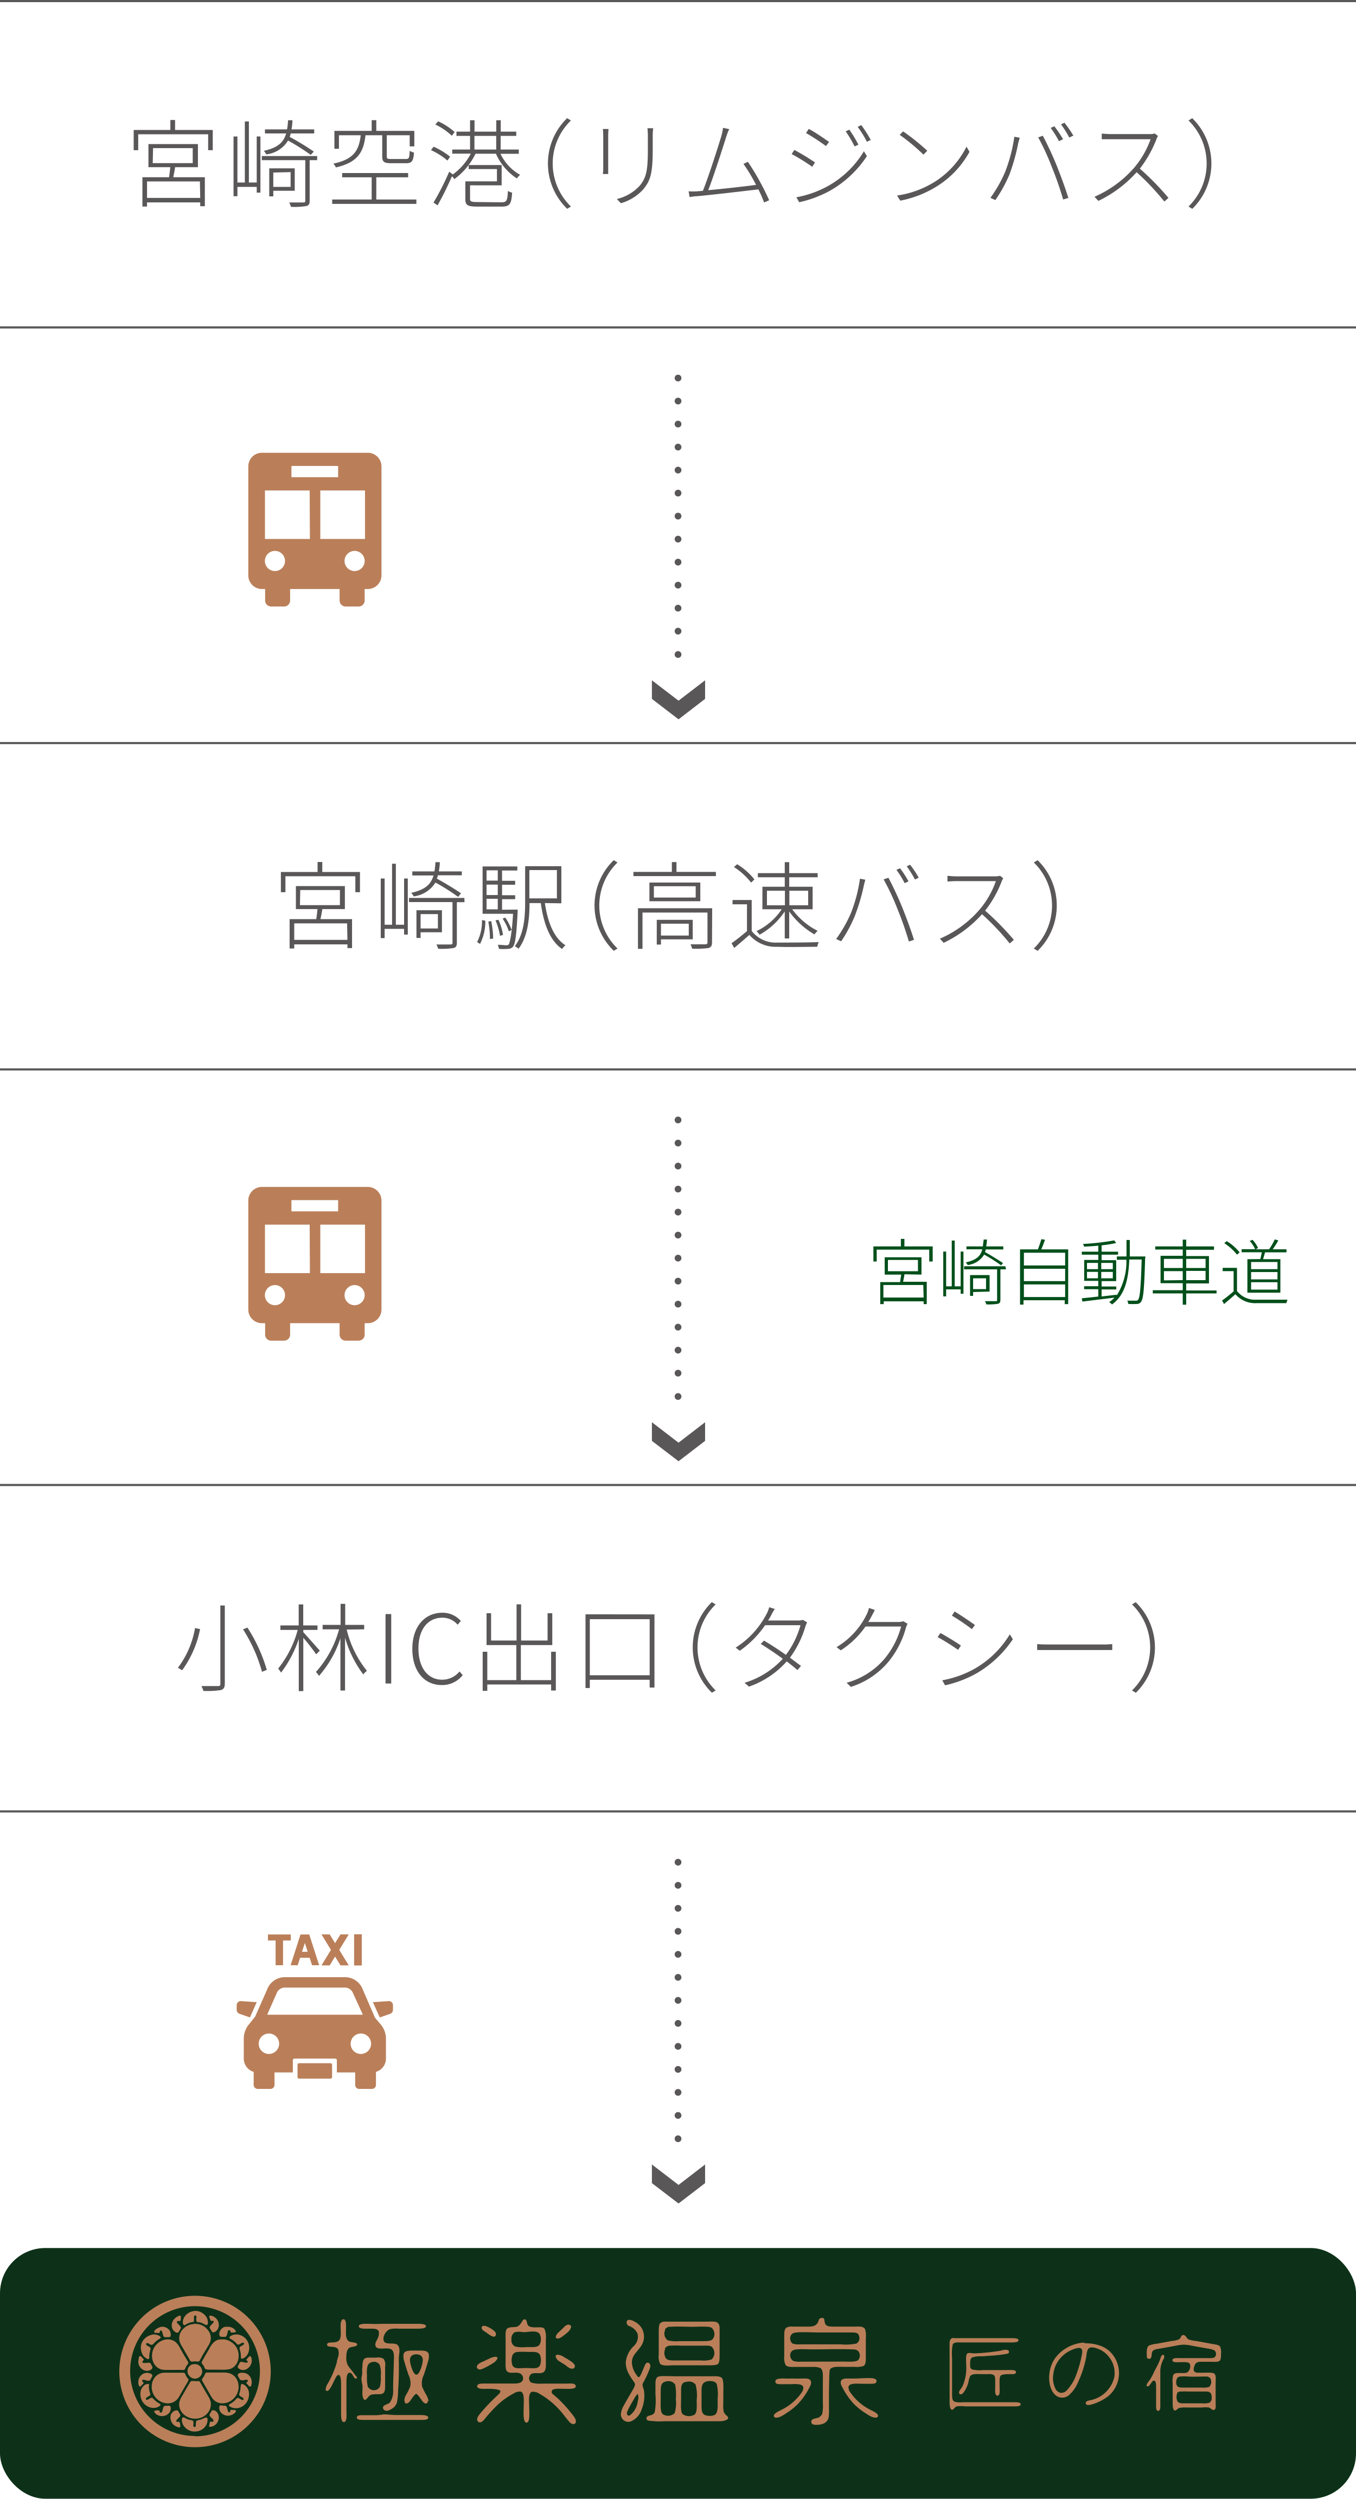 <?xml version="1.0" encoding="UTF-8"?>
<svg xmlns="http://www.w3.org/2000/svg" id="レイヤー_1" data-name="レイヤー 1" viewBox="0 0 164.43 302.99">
  <defs>
    <style>.cls-1,.cls-4,.cls-5{fill:none;stroke:#595757;}.cls-1{stroke-miterlimit:10;stroke-width:0.26px;}.cls-2{fill:#595757;}.cls-3{fill:#004f1a;}.cls-4,.cls-5{stroke-linecap:round;stroke-linejoin:round;stroke-width:0.82px;}.cls-5{stroke-dasharray:0 2.79;}.cls-6,.cls-8{fill:#ba7f59;}.cls-7{fill:#0d3118;}.cls-8{fill-rule:evenodd;}</style>
  </defs>
  <line class="cls-1" y1="0.13" x2="164.43" y2="0.13"></line>
  <line class="cls-1" x1="164.43" y1="39.7" y2="39.7"></line>
  <line class="cls-1" y1="90.1" x2="164.43" y2="90.1"></line>
  <line class="cls-1" x1="164.43" y1="129.67" y2="129.67"></line>
  <line class="cls-1" y1="180.06" x2="164.43" y2="180.06"></line>
  <line class="cls-1" x1="164.43" y1="219.64" y2="219.64"></line>
  <path class="cls-2" d="M25.8,15.63v2.45h-.56V16.15H16.76v1.93h-.55V15.63h4.45V14.42h.57v1.21Zm-4.56,4.51c-.07.41-.15.85-.23,1.22h3.83v3.51h-.56v-.46H17.83v.5h-.56V21.36H20.5c.06-.37.11-.84.15-1.22H18v-2.8H24v2.8Zm3,1.73H17.83v2h6.45Zm-5.72-2.22h4.85V17.83H18.56Z" transform="translate(0 0.13)"></path>
  <path class="cls-2" d="M31.13,16.42h.45v6.81h-.45v-.7H28.79v1.13h-.47V16.42h.47V22h.9v-7.4h.49V22h.95Zm7.33,2.87h-.91V24.2c0,.39-.09.56-.39.65a8.67,8.67,0,0,1-1.88.1,2.77,2.77,0,0,0-.21-.53c.82,0,1.5,0,1.71,0s.24-.07.24-.24V19.29H31.75v-.5h6.71Zm-.78-.64a28.26,28.26,0,0,0-2.75-1.74,3.56,3.56,0,0,1-2.64,1.68,1.76,1.76,0,0,0-.3-.43c1.67-.37,2.39-1,2.71-2.11H32.13v-.49h2.68a8.78,8.78,0,0,0,.12-1.11h.53c0,.4-.06.78-.11,1.11H38.1v.49H35.24c0,.14-.07.28-.11.42a32.21,32.21,0,0,1,2.92,1.78ZM33.14,23v.68h-.49V20.28h3.09V23Zm0-2.21v1.74h2.1V20.74Z" transform="translate(0 0.13)"></path>
  <path class="cls-2" d="M50.49,24.06v.53H40.28v-.53h4.79V21.37H41.49v-.52h8v.52H45.63v2.69Zm-6.17-7.79c-.24,2.13-1,3.3-3.59,3.9a1.69,1.69,0,0,0-.31-.46c2.45-.51,3.11-1.57,3.32-3.44H41.1v1.64h-.55V15.74h4.52v-1.3h.56v1.3h4.61v1.88h-.56V16.27H46.9v2.57c0,.27.08.31.55.31h1.77c.37,0,.43-.11.46-1a1.51,1.51,0,0,0,.52.22c-.07,1-.25,1.29-.92,1.29H47.43c-.85,0-1.08-.16-1.08-.82V16.27Z" transform="translate(0 0.13)"></path>
  <path class="cls-2" d="M54.26,19.34a8.38,8.38,0,0,0-2-1.27l.32-.41a8.81,8.81,0,0,1,2,1.21Zm6.43-.82a5.73,5.73,0,0,0,2.38,2.55,1.81,1.81,0,0,0-.39.44,6.89,6.89,0,0,1-2.54-3H57.66a8.19,8.19,0,0,1-2.57,3.08,1.42,1.42,0,0,0-.29-.34,38.5,38.5,0,0,1-1.74,3.52l-.49-.34a32.28,32.28,0,0,0,1.9-3.74l.44.33h0a7.18,7.18,0,0,0,2.18-2.52H54.84V18H57V16.35H55.35v-.52H57V14.45h.54v1.38h2.64V14.45h.54v1.38H62.6v.52H60.71V18h2.2v.52Zm-5.9-2.19a7.66,7.66,0,0,0-2-1.36l.34-.39a7.85,7.85,0,0,1,2,1.3Zm6,8.07c.64,0,.74-.16.8-1.38a1.72,1.72,0,0,0,.51.21c-.09,1.38-.28,1.69-1.28,1.69H57.89c-1.15,0-1.46-.15-1.46-.89V21.86h3.83V20.37H56.83v-.49h4v2.46H57V24c0,.3.14.37.92.37ZM57.53,18h2.64V16.35H57.53Z" transform="translate(0 0.13)"></path>
  <path class="cls-2" d="M68.78,14.2l.45.28a7.26,7.26,0,0,0,0,10.43l-.45.28a7.64,7.64,0,0,1,0-11Z" transform="translate(0 0.13)"></path>
  <path class="cls-2" d="M73.75,16.31v3.85c0,.29,0,.64,0,.81H73.1a5.36,5.36,0,0,0,.05-.82V16.31a7,7,0,0,0-.05-.8h.69C73.77,15.7,73.75,16.09,73.75,16.31Zm5.4,0V18c0,3-.31,3.78-1.13,4.81a5.8,5.8,0,0,1-2.73,1.7L74.8,24a5.4,5.4,0,0,0,2.76-1.6c.85-1,1-2,1-4.41V16.33a8,8,0,0,0-.05-.91h.7C79.17,15.68,79.15,16,79.15,16.33Z" transform="translate(0 0.13)"></path>
  <path class="cls-2" d="M88.06,16.46c-.32,1.05-1.61,5.05-2.18,6.47,1.89-.17,4.52-.47,5.8-.64a19.87,19.87,0,0,0-1.53-2.55l.54-.25a31.42,31.42,0,0,1,2.58,4.66l-.61.27c-.16-.41-.4-1-.7-1.59-1.73.21-5.84.69-7.44.83-.3,0-.57.06-.9.1l-.12-.69a8,8,0,0,0,1,0l.73-.06c.61-1.46,1.92-5.55,2.24-6.64a5.61,5.61,0,0,0,.2-1l.76.16C88.31,15.76,88.21,16,88.06,16.46Z" transform="translate(0 0.13)"></path>
  <path class="cls-2" d="M98.83,19.57l-.34.52A24.25,24.25,0,0,0,96,18.55l.32-.5A27.19,27.19,0,0,1,98.83,19.57Zm1.6,2.84a11.74,11.74,0,0,0,4.33-4.2l.36.59a13.05,13.05,0,0,1-4.38,4.14,13.92,13.92,0,0,1-3.83,1.45l-.34-.6A12.48,12.48,0,0,0,100.43,22.41Zm.1-5.33-.37.5A26.83,26.83,0,0,0,97.74,16l.33-.5C98.71,15.82,100.08,16.75,100.53,17.08Zm3.56.33-.46.22a13.76,13.76,0,0,0-1.08-1.83l.44-.21A15.31,15.31,0,0,1,104.09,17.41Zm1.5-.57-.47.22A12,12,0,0,0,104,15.25l.44-.21A14.86,14.86,0,0,1,105.59,16.84Z" transform="translate(0 0.13)"></path>
  <path class="cls-2" d="M113.54,21.79a10.69,10.69,0,0,0,3.66-4.14l.36.63a11.3,11.3,0,0,1-3.67,4,13,13,0,0,1-4.72,1.92l-.39-.62A11.76,11.76,0,0,0,113.54,21.79Zm-1.1-3.64-.46.47a24.22,24.22,0,0,0-2.88-2.4l.41-.42A26.41,26.41,0,0,1,112.44,18.15Z" transform="translate(0 0.13)"></path>
  <path class="cls-2" d="M123,16.45l.65.12c-.06.22-.12.43-.18.66A24.48,24.48,0,0,1,122.42,21a17.25,17.25,0,0,1-1.72,3.13l-.6-.27a16.31,16.31,0,0,0,1.77-3.11A19.15,19.15,0,0,0,123,16.45Zm2.86.09.59-.21c.44.81,1.16,2.31,1.68,3.6s1.11,2.94,1.42,3.94l-.63.19a40.52,40.52,0,0,0-1.37-3.93A28.94,28.94,0,0,0,125.9,16.54Zm3,.23-.45.22a12.57,12.57,0,0,0-1-1.61l.44-.2A14.57,14.57,0,0,1,128.92,16.77Zm1.25-.44-.45.22a12.59,12.59,0,0,0-1-1.6l.42-.2A16,16,0,0,1,130.17,16.33Z" transform="translate(0 0.13)"></path>
  <path class="cls-2" d="M140.22,16.78a14.32,14.32,0,0,1-2,3.54,32.52,32.52,0,0,1,3.47,3.55l-.5.44a30.15,30.15,0,0,0-3.36-3.56,14.9,14.9,0,0,1-4.64,3.48l-.47-.5a13.61,13.61,0,0,0,4.8-3.51,11.06,11.06,0,0,0,2-3.47h-4.86c-.38,0-1,0-1.06,0v-.68c.07,0,.7.06,1.06.06h4.7a2.67,2.67,0,0,0,.67-.07l.39.3A1.76,1.76,0,0,0,140.22,16.78Z" transform="translate(0 0.13)"></path>
  <path class="cls-2" d="M144.57,25.19l-.45-.28a7.28,7.28,0,0,0,0-10.43l.45-.28a7.67,7.67,0,0,1,0,11Z" transform="translate(0 0.13)"></path>
  <path class="cls-2" d="M43.65,105.6v2.45h-.56v-1.93H34.61v1.93h-.55V105.6h4.45v-1.21h.57v1.21Zm-4.56,4.5c-.07.41-.15.85-.23,1.22h3.83v3.51h-.56v-.45H35.68v.5h-.56v-3.56h3.23c.06-.37.11-.83.15-1.22H35.88v-2.79h5.94v2.79Zm3,1.73H35.68v2h6.45Zm-5.72-2.21h4.85v-1.83H36.41Z" transform="translate(0 0.13)"></path>
  <path class="cls-2" d="M49,106.39h.45v6.8H49v-.69H46.64v1.12h-.47v-7.23h.47V112h.9v-7.4H48V112H49Zm7.33,2.87H55.4v4.91c0,.38-.09.56-.39.65a9.7,9.7,0,0,1-1.88.09,2.46,2.46,0,0,0-.21-.52c.82,0,1.5,0,1.71,0s.24-.07.24-.23v-4.91H49.6v-.5h6.71Zm-.78-.64a24.89,24.89,0,0,0-2.75-1.74,3.61,3.61,0,0,1-2.64,1.68,1.45,1.45,0,0,0-.3-.43c1.67-.37,2.39-1,2.71-2.11H50v-.49h2.68a9,9,0,0,0,.12-1.12h.53c0,.41-.06.78-.11,1.12H56V106H53.09c0,.14-.07.28-.11.41,1,.55,2.25,1.3,2.92,1.78ZM51,112.91v.69H50.5v-3.36h3.09v2.67Zm0-2.2v1.74h2.1v-1.74Z" transform="translate(0 0.13)"></path>
  <path class="cls-2" d="M57.85,114.1a5.44,5.44,0,0,0,.59-2.67l.41.08a5.92,5.92,0,0,1-.64,2.81Zm4.92-3.94s0,.19,0,.28c-.15,2.9-.29,3.89-.58,4.24a.78.78,0,0,1-.6.24,5.87,5.87,0,0,1-1.09,0,1.58,1.58,0,0,0-.14-.49c.46,0,.89.06,1,.06s.27,0,.35-.13.37-1.16.5-3.69H58.52v-5.74h4.21v.49H60.88v1.25h1.59v.48H60.88v1.27h1.59v.48H60.88v1.28ZM59,105.4v1.25h1.36V105.4Zm1.36,1.73H59v1.27h1.36Zm-1.36,3h1.36v-1.28H59Zm.57,1.43a11.8,11.8,0,0,1,.23,2.11l-.39.06a10.81,10.81,0,0,0-.2-2.12Zm.87-.17a7.35,7.35,0,0,1,.56,1.84l-.37.11a8,8,0,0,0-.54-1.87Zm1.26,1.4a6.34,6.34,0,0,0-.75-1.53l.32-.13a6.3,6.3,0,0,1,.77,1.5Zm4.37-3.42c.35,2.32,1.08,4.22,2.5,5.12a2,2,0,0,0-.41.45c-1.46-1-2.23-3-2.58-5.57H64.21c0,1.74-.17,4-1.33,5.54a2.26,2.26,0,0,0-.45-.31c1.15-1.51,1.25-3.68,1.25-5.36V104.9h4.39v4.5Zm-1.88-4v3.43h3.34v-3.43Z" transform="translate(0 0.13)"></path>
  <path class="cls-2" d="M74.43,104.17l.45.28a7.26,7.26,0,0,0,0,10.43l-.45.28a7.64,7.64,0,0,1,0-11Z" transform="translate(0 0.13)"></path>
  <path class="cls-2" d="M86.81,105.59v.51h-10v-.51h4.66V104.4h.56v1.19Zm-.47,8.56c0,.37-.1.55-.41.67a11.83,11.83,0,0,1-2,.08,2.29,2.29,0,0,0-.2-.53c.9,0,1.6,0,1.79,0s.27-.07.27-.24v-3.61H77.91v4.4h-.55V110h9Zm-1.42-7.27v2.27H78.75v-2.27Zm-.56.45H79.29v1.37h5.07Zm-4.21,6.44v.63h-.51v-3H84v2.37Zm0-1.9v1.44h3.37v-1.44Z" transform="translate(0 0.13)"></path>
  <path class="cls-2" d="M91.15,112.75a3.69,3.69,0,0,0,3.14,1.41c1.19,0,3.77,0,5-.06a1.82,1.82,0,0,0-.19.57c-1.2,0-3.62.06-4.83,0a4.21,4.21,0,0,1-3.4-1.44c-.59.52-1.21,1.06-1.84,1.58l-.32-.57c.55-.38,1.25-.94,1.87-1.47v-3.25H88.83V109h2.32Zm-.07-5.86A8.35,8.35,0,0,0,89,105l.39-.34a8.16,8.16,0,0,1,2.09,1.84Zm4.08,3.49a8.76,8.76,0,0,1-3.06,2.83,2.4,2.4,0,0,0-.36-.44,7.52,7.52,0,0,0,3.05-2.65H92.45v-2.73h2.71v-1.15H91.9v-.5h3.26v-1.33h.54v1.33h3.45v.5H95.7v1.15h2.84v2.73H96.06a8.69,8.69,0,0,0,3.09,2.62,2.66,2.66,0,0,0-.39.43,9.89,9.89,0,0,1-3.06-2.78v3.27h-.54ZM93,109.64h2.18v-1.77H93Zm2.72-1.77v1.77H98v-1.77Z" transform="translate(0 0.13)"></path>
  <path class="cls-2" d="M104.28,106.41l.65.13c-.06.22-.12.43-.17.66a24.21,24.21,0,0,1-1.1,3.72A16.78,16.78,0,0,1,102,114l-.61-.27a16.62,16.62,0,0,0,1.78-3.11A18.32,18.32,0,0,0,104.28,106.41Zm2.87.09.58-.2c.44.81,1.16,2.31,1.68,3.6s1.12,2.93,1.42,3.93l-.62.2a40,40,0,0,0-1.38-3.94A29.69,29.69,0,0,0,107.15,106.5Zm3,.24-.45.22a11.13,11.13,0,0,0-1-1.62l.44-.19A12.46,12.46,0,0,1,110.17,106.74Zm1.24-.44-.44.22a13.2,13.2,0,0,0-1-1.61l.41-.19A12.26,12.26,0,0,1,111.41,106.3Z" transform="translate(0 0.13)"></path>
  <path class="cls-2" d="M121.46,106.75a13.72,13.72,0,0,1-2,3.54,33.59,33.59,0,0,1,3.48,3.54l-.5.44a30.11,30.11,0,0,0-3.36-3.55,14.76,14.76,0,0,1-4.65,3.47l-.46-.5a13.34,13.34,0,0,0,4.79-3.5,10.85,10.85,0,0,0,2-3.48h-4.87c-.37,0-1,.05-1,.05v-.69c.07,0,.69.06,1,.06h4.71a2.27,2.27,0,0,0,.67-.07l.38.3A3.58,3.58,0,0,0,121.46,106.75Z" transform="translate(0 0.13)"></path>
  <path class="cls-2" d="M125.82,115.16l-.46-.28a7.26,7.26,0,0,0,0-10.43l.46-.28a7.67,7.67,0,0,1,0,11Z" transform="translate(0 0.13)"></path>
  <path class="cls-2" d="M24.26,197.4a12.43,12.43,0,0,1-2.18,5,3.11,3.11,0,0,0-.51-.3,11.12,11.12,0,0,0,2.08-4.82Zm3-2.86V204c0,.51-.15.7-.5.8a11.06,11.06,0,0,1-2.09.1,3.25,3.25,0,0,0-.25-.59c.91,0,1.71,0,2,0s.3-.08.3-.3v-9.47ZM30,197.22a19.12,19.12,0,0,1,2.35,5.13l-.58.23a18.72,18.72,0,0,0-2.3-5.15Z" transform="translate(0 0.13)"></path>
  <path class="cls-2" d="M38.34,200.46a24,24,0,0,0-1.56-2v6.46h-.55v-6.33a13.82,13.82,0,0,1-2.15,4.09,3.36,3.36,0,0,0-.35-.49,12.75,12.75,0,0,0,2.37-4.69H34v-.54h2.22v-2.55h.55v2.55h1.73v.54H36.78v.28c.36.38,1.67,1.87,2,2.24Zm3.7-3a12.64,12.64,0,0,0,2.45,5,3,3,0,0,0-.44.44,13.78,13.78,0,0,1-2.21-4.45v6.4h-.56v-6.34a13,13,0,0,1-2.6,4.57,2.55,2.55,0,0,0-.37-.48,12.71,12.71,0,0,0,2.81-5.17h-2v-.54h2.18v-2.55h.56v2.55h2.3v.54Z" transform="translate(0 0.13)"></path>
  <path class="cls-2" d="M46.75,195.58h.69V204h-.69Z" transform="translate(0 0.13)"></path>
  <path class="cls-2" d="M50,199.8c0-2.7,1.5-4.38,3.65-4.38a2.91,2.91,0,0,1,2.23,1l-.39.45a2.4,2.4,0,0,0-1.84-.85c-1.79,0-2.91,1.44-2.91,3.73s1.1,3.79,2.88,3.79a2.69,2.69,0,0,0,2.1-1l.39.44a3.16,3.16,0,0,1-2.53,1.21C51.44,204.19,50,202.51,50,199.8Z" transform="translate(0 0.13)"></path>
  <path class="cls-2" d="M67.4,200.15v4.7h-.57v-.73H59.09v.77h-.56v-4.74h.56v3.44h3.52v-4.25H59v-3.86h.55v3.31h3.09V194.4h.55v4.39h3.21v-3.31h.57v3.86H63.16v4.25h3.67v-3.44Z" transform="translate(0 0.13)"></path>
  <path class="cls-2" d="M79.36,195.62v8.87h-.58v-.94H71.52v1H71v-8.94ZM78.78,203v-6.8H71.52V203Z" transform="translate(0 0.13)"></path>
  <path class="cls-2" d="M86.33,194.14l.45.27a7.28,7.28,0,0,0,0,10.43l-.45.28a7.66,7.66,0,0,1,0-11Z" transform="translate(0 0.13)"></path>
  <path class="cls-2" d="M93.51,195.73c-.1.19-.23.41-.37.63h3.59a1.62,1.62,0,0,0,.62-.08l.52.31a3.78,3.78,0,0,0-.2.48,12.21,12.21,0,0,1-1.88,3.8c.49.36.94.71,1.34,1l-.43.5c-.36-.32-.82-.68-1.3-1.05a10.91,10.91,0,0,1-4.58,3.06l-.53-.47A10.19,10.19,0,0,0,94.92,201c-.87-.64-1.83-1.28-2.67-1.8l.39-.4c.86.5,1.8,1.12,2.66,1.73a10.73,10.73,0,0,0,1.77-3.6H92.78a12.28,12.28,0,0,1-3.07,3.1l-.5-.38A10.65,10.65,0,0,0,93,195.48a3.27,3.27,0,0,0,.27-.73l.69.22C93.77,195.21,93.61,195.53,93.51,195.73Z" transform="translate(0 0.13)"></path>
  <path class="cls-2" d="M105.71,195.8c-.12.23-.26.48-.42.74h3.63a1.78,1.78,0,0,0,.61-.09l.52.3a4,4,0,0,0-.2.5,11.1,11.1,0,0,1-2.08,4.07,9.8,9.8,0,0,1-4.59,3.09l-.52-.5a9.24,9.24,0,0,0,4.61-2.92,10.23,10.23,0,0,0,2-3.9h-4.32a10.7,10.7,0,0,1-3,2.89l-.51-.39a9.43,9.43,0,0,0,3.67-4,3.28,3.28,0,0,0,.26-.75l.7.24C106,195.28,105.81,195.6,105.71,195.8Z" transform="translate(0 0.13)"></path>
  <path class="cls-2" d="M116.52,199.4l-.34.52a27.73,27.73,0,0,0-2.48-1.55l.34-.49C114.66,198.21,116.07,199.07,116.52,199.4Zm1.61,2.84a11.87,11.87,0,0,0,4.32-4.2l.37.59a13.46,13.46,0,0,1-4.39,4.13,14,14,0,0,1-3.83,1.46l-.34-.61A12.51,12.51,0,0,0,118.13,202.24Zm.09-5.33-.37.5a24.93,24.93,0,0,0-2.42-1.64l.33-.5C116.4,195.65,117.77,196.57,118.22,196.91Z" transform="translate(0 0.13)"></path>
  <path class="cls-2" d="M127.25,199.27h6.43a9.84,9.84,0,0,0,1.19-.05v.72c-.21,0-.64,0-1.18,0h-6.44c-.64,0-1.16,0-1.48,0v-.72C126.08,199.25,126.56,199.27,127.25,199.27Z" transform="translate(0 0.13)"></path>
  <path class="cls-2" d="M137.72,205.12l-.45-.28a7.28,7.28,0,0,0,0-10.43l.45-.27a7.66,7.66,0,0,1,0,11Z" transform="translate(0 0.13)"></path>
  <path class="cls-3" d="M113.1,151v1.83h-.42v-1.44h-6.37v1.44h-.4V151h3.33v-.91h.43V151Zm-3.42,3.38c-.05.3-.11.63-.17.91h2.87V158H112v-.34h-4.84V158h-.42v-2.67h2.42c0-.28.09-.62.12-.91h-2v-2.1h4.46v2.1Zm2.28,1.3h-4.84v1.52H112Zm-4.29-1.67h3.64v-1.37h-3.64Z" transform="translate(0 0.13)"></path>
  <path class="cls-3" d="M116.49,151.63h.34v5.11h-.34v-.53h-1.76v.85h-.35v-5.43h.35v4.21h.68v-5.55h.36v5.55h.72Zm5.5,2.15h-.68v3.69c0,.29-.07.42-.3.49a7.19,7.19,0,0,1-1.41.07,1.61,1.61,0,0,0-.16-.39c.62,0,1.13,0,1.28,0s.19,0,.19-.17v-3.69h-4v-.37h5Zm-.59-.48a20.44,20.44,0,0,0-2.06-1.31,2.7,2.7,0,0,1-2,1.27,1.24,1.24,0,0,0-.23-.32c1.26-.28,1.8-.75,2-1.59h-1.92V151h2c0-.25.07-.53.09-.83h.4a6.59,6.59,0,0,1-.09.83h2.07v.37h-2.15c0,.1,0,.21-.08.31.74.41,1.69,1,2.19,1.34Zm-3.4,3.23V157h-.37v-2.52H120v2Zm0-1.66v1.31h1.57v-1.31Z" transform="translate(0 0.13)"></path>
  <path class="cls-3" d="M129.53,151.36V158h-.42v-.47h-5v.53h-.42v-6.7h2.17c.15-.39.32-.89.42-1.24l.44.08c-.14.38-.3.82-.45,1.16Zm-5.37.41v1.54h5v-1.54Zm0,1.94v1.5h5v-1.5Zm5,3.43v-1.53h-5v1.53Z" transform="translate(0 0.13)"></path>
  <path class="cls-3" d="M138.86,152.46c-.11,3.72-.21,4.9-.5,5.26a.59.59,0,0,1-.54.26,9.27,9.27,0,0,1-1,0,1,1,0,0,0-.13-.4c.46,0,.88,0,1,0a.36.36,0,0,0,.32-.11c.22-.28.33-1.49.43-4.88h-1.5c-.1,2.31-.49,4.3-2.1,5.45a1.19,1.19,0,0,0-.34-.28,3.78,3.78,0,0,0,.64-.55l-3.89.48-.07-.4c.53-.05,1.22-.12,2-.21v-.89h-1.72v-.36h1.72v-.65h-1.71v-2.54h1.71V152h-2v-.36h2v-.73c-.58.06-1.19.09-1.73.12a1.18,1.18,0,0,0-.12-.33,28.79,28.79,0,0,0,3.78-.43l.24.32a15,15,0,0,1-1.77.28v.77h2V152h-2v.67h1.77v2.54h-1.77v.65h1.78v.36h-1.78v.85l1.83-.21v.1a7.76,7.76,0,0,0,1.18-4.34h-1.16v-.4h1.17c0-.64,0-1.3,0-2H137q0,1,0,2h1.9Zm-7.05,1.3h1.33V153h-1.33Zm1.33,1.11v-.78h-1.33v.78Zm.4-1.87v.76h1.4V153Zm1.4,1.09h-1.4v.78h1.4Z" transform="translate(0 0.13)"></path>
  <path class="cls-3" d="M147.52,156.7h-3.68v1.37h-.42V156.7h-3.63v-.39h3.63v-.85h-2.69v-3.32h2.69v-.76h-3.33V151h3.33v-.82h.42V151h3.37v.41h-3.37v.76h2.76v3.32h-2.76v.85h3.68Zm-6.38-3.08h2.28v-1.11h-2.28Zm2.28,1.47V154h-2.28v1.12Zm.42-2.58v1.11h2.35v-1.11Zm2.35,1.46h-2.35v1.12h2.35Z" transform="translate(0 0.13)"></path>
  <path class="cls-3" d="M150,156.41a2.76,2.76,0,0,0,2.35,1.05c.9,0,2.84,0,3.78,0a1.59,1.59,0,0,0-.14.42c-.9,0-2.72,0-3.63,0a3.15,3.15,0,0,1-2.55-1.08c-.44.39-.91.79-1.38,1.19l-.24-.43a17.33,17.33,0,0,0,1.4-1.11V154h-1.33v-.4H150ZM150,152a6.42,6.42,0,0,0-1.54-1.39l.29-.25a6,6,0,0,1,1.57,1.37Zm2.83.54c.06-.25.13-.57.18-.83h-2.45v-.37h1.64a4,4,0,0,0-.65-1l.33-.14a3.53,3.53,0,0,1,.67,1l-.29.15h1.63a7.27,7.27,0,0,0,.69-1.2l.43.12a10,10,0,0,1-.68,1.08H156v.37h-2.6c-.07.28-.16.57-.24.83h2.1v4.06h-4v-4.06Zm2.08.35h-3.2v.87h3.2Zm0,1.22h-3.2V155h3.2Zm0,1.23h-3.2v.9h3.2Z" transform="translate(0 0.13)"></path>
  <line class="cls-4" x1="82.22" y1="45.84" x2="82.22" y2="45.84"></line>
  <line class="cls-5" x1="82.22" y1="48.63" x2="82.22" y2="77.97"></line>
  <line class="cls-4" x1="82.22" y1="79.36" x2="82.22" y2="79.36"></line>
  <polygon class="cls-2" points="85.5 84.74 82.28 87.22 79.05 84.74 79.05 82.49 82.28 84.96 85.5 82.49 85.5 84.74"></polygon>
  <line class="cls-4" x1="82.22" y1="135.8" x2="82.22" y2="135.8"></line>
  <line class="cls-5" x1="82.22" y1="138.6" x2="82.22" y2="167.93"></line>
  <line class="cls-4" x1="82.22" y1="169.33" x2="82.22" y2="169.33"></line>
  <polygon class="cls-2" points="85.5 174.71 82.28 177.18 79.05 174.71 79.05 172.45 82.28 174.93 85.5 172.45 85.5 174.71"></polygon>
  <line class="cls-4" x1="82.22" y1="225.8" x2="82.22" y2="225.8"></line>
  <line class="cls-5" x1="82.22" y1="228.6" x2="82.22" y2="257.93"></line>
  <line class="cls-4" x1="82.22" y1="259.33" x2="82.22" y2="259.33"></line>
  <polygon class="cls-2" points="85.5 264.71 82.28 267.18 79.05 264.71 79.05 262.45 82.28 264.93 85.5 262.45 85.5 264.71"></polygon>
  <path class="cls-6" d="M44.59,54.77H31.76a1.65,1.65,0,0,0-1.65,1.65V69.64a1.65,1.65,0,0,0,1.65,1.65h.39v1.39a.73.73,0,0,0,.72.73h1.58a.73.73,0,0,0,.73-.73V71.29h6v1.39a.73.73,0,0,0,.73.73h1.58a.73.73,0,0,0,.73-.73V71.29h.38a1.66,1.66,0,0,0,1.66-1.65V56.42A1.66,1.66,0,0,0,44.59,54.77Zm-9.25,1.6H41v1.36H35.34Zm-2,12.74a1.22,1.22,0,1,1,1.22-1.22A1.22,1.22,0,0,1,33.31,69.11Zm4.24-3.89H32.13V59.34h5.42Zm1.26,0V59.34h5.42v5.88ZM43,69.11a1.22,1.22,0,1,1,1.22-1.22A1.22,1.22,0,0,1,43,69.11Z" transform="translate(0 0.13)"></path>
  <path class="cls-6" d="M44.59,143.79H31.76a1.65,1.65,0,0,0-1.65,1.65v13.22a1.65,1.65,0,0,0,1.65,1.65h.39v1.39a.73.73,0,0,0,.72.73h1.58a.73.73,0,0,0,.73-.73v-1.39h6v1.39a.73.73,0,0,0,.73.73h1.58a.73.73,0,0,0,.73-.73v-1.39h.38a1.66,1.66,0,0,0,1.66-1.65V145.44A1.66,1.66,0,0,0,44.59,143.79Zm-9.25,1.6H41v1.36H35.34Zm-2,12.74a1.22,1.22,0,1,1,1.22-1.22A1.22,1.22,0,0,1,33.31,158.13Zm4.24-3.89H32.13v-5.88h5.42Zm1.26,0v-5.88h5.42v5.88ZM43,158.13a1.22,1.22,0,1,1,1.22-1.22A1.22,1.22,0,0,1,43,158.13Z" transform="translate(0 0.13)"></path>
  <path class="cls-6" d="M31.13,242.64l-1.89-.13a.5.5,0,0,0-.54.5v.56a.52.52,0,0,0,.34.48l1.27.44Z" transform="translate(0 0.13)"></path>
  <path class="cls-6" d="M47.12,242.51l-1.9.13.83,1.85,1.27-.44a.51.51,0,0,0,.33-.48V243A.5.5,0,0,0,47.12,242.51Z" transform="translate(0 0.13)"></path>
  <path class="cls-6" d="M46.18,245.36l-.71-.84L44,241.13a2.29,2.29,0,0,0-2.15-1.52H34.54a2.3,2.3,0,0,0-2.16,1.52l-1.44,3.26-.8,1a2.7,2.7,0,0,0-.58,1.66v2.43a1.68,1.68,0,0,0,1.2,1.61v1.57a.5.5,0,0,0,.5.5h1.53a.5.5,0,0,0,.5-.5v-1.5h2.22v-1.47a.21.21,0,0,1,.22-.21h4.9a.21.21,0,0,1,.22.21v1.47h2.22v1.5a.49.49,0,0,0,.49.5H45.1a.49.49,0,0,0,.49-.5v-1.57a1.68,1.68,0,0,0,1.21-1.61v-2.41A2.66,2.66,0,0,0,46.18,245.36Zm-13.57,3.56a1.24,1.24,0,1,1,1.24-1.24A1.25,1.25,0,0,1,32.61,248.92Zm-.21-4.76,1.14-2.58v0a1.06,1.06,0,0,1,1-.71h7.28a1.07,1.07,0,0,1,1,.71v0L44,244.16Zm11.35,4.76A1.24,1.24,0,1,1,45,247.68,1.25,1.25,0,0,1,43.75,248.92Z" transform="translate(0 0.13)"></path>
  <rect class="cls-6" x="36.08" y="250.17" width="4.19" height="1.87" rx="0.18"></rect>
  <rect class="cls-6" x="42.94" y="234.54" width="0.93" height="3.78"></rect>
  <polygon class="cls-6" points="33.42 238.29 34.32 238.29 34.32 235.29 35.26 235.29 35.26 234.56 32.49 234.56 32.49 235.29 33.42 235.29 33.42 238.29"></polygon>
  <path class="cls-6" d="M36.39,237.26h1.16l.29.9h.86l-1.2-3.73H36.44l-1.2,3.73h.86Zm.58-1.8.34,1.07h-.69Z" transform="translate(0 0.13)"></path>
  <polygon class="cls-6" points="41.29 238.31 40.63 237.24 39.98 238.31 38.98 238.31 40.13 236.43 38.98 234.55 39.98 234.55 40.63 235.61 41.29 234.55 42.29 234.55 41.14 236.43 42.29 238.31 41.29 238.31"></polygon>
  <rect class="cls-7" y="272.58" width="164.43" height="30.4" rx="5.49"></rect>
  <path class="cls-8" d="M115.6,283.38c.26,0,.71,0,1,0h6.13c.29,0,.77,0,.77.25s-.44.25-.73.27c-1,0-2,0-3,0h-3c-.5,0-1.06-.08-1.24.23a5.72,5.72,0,0,0-.08,1.64v3.46c0,.26,0,.56,0,.85,0,.48,0,.84.29,1a2.83,2.83,0,0,0,1,.07H123c.33,0,.77,0,.77.25s-.48.25-.75.25h-6a4,4,0,0,0-1,0,.84.84,0,0,0-.3.22c-.06.07-.13.2-.31.18s-.26-.5-.26-.84c0-2.22,0-4.4,0-6.64,0-.6-.1-1.23.53-1.22Z" transform="translate(0 0.13)"></path>
  <path class="cls-8" d="M131.45,284a5.62,5.62,0,0,1,1.77.23,3.62,3.62,0,0,1,1.29.7,3.65,3.65,0,0,1-.13,5.49,6.23,6.23,0,0,1-2,1c-.21.06-.69.15-.72-.12s.23-.31.46-.38a3.72,3.72,0,0,0,3-2.81,3.11,3.11,0,0,0-.7-2.52,3,3,0,0,0-1.52-1,1.39,1.39,0,0,0-.7-.07c-.43.13-.42.79-.51,1.28a13.39,13.39,0,0,1-1,3,4.2,4.2,0,0,1-1.15,1.56,1.28,1.28,0,0,1-1.06.19c-.94-.26-1.36-1.57-1.24-2.78a4.06,4.06,0,0,1,.73-2,4.77,4.77,0,0,1,3.56-1.86Zm-1.52.82a3.76,3.76,0,0,0-1.66,1.4,3.59,3.59,0,0,0-.54,1.52,2.88,2.88,0,0,0,.24,1.74.91.91,0,0,0,.64.53.94.94,0,0,0,.81-.37,5.29,5.29,0,0,0,1.09-1.84,13.17,13.17,0,0,0,.65-2.26c.05-.24.14-.65,0-.84a.45.45,0,0,0-.42-.13A2.62,2.62,0,0,0,129.93,284.83Z" transform="translate(0 0.13)"></path>
  <path class="cls-8" d="M121.9,284.79c.17,0,.44,0,.45.24s-.22.24-.38.27a17.07,17.07,0,0,1-1.7.2l-1.2.08a3.6,3.6,0,0,0-1.14.12c-.26.13-.29.38-.29.78s0,.56.24.69a3.83,3.83,0,0,0,1.34.08h1.41c.48,0,.93,0,1.39,0s1.18-.08,1.18.24-.45.25-.76.25-.93,0-1.1.19-.13.79-.13,1.28.1,1.14-.26,1.14-.27-.73-.27-1.11v-.69c0-.34,0-.64-.28-.75a1.56,1.56,0,0,0-.6-.06h-.68c-.66,0-1.27-.08-1.49.27a2.75,2.75,0,0,0-.19.67,3.64,3.64,0,0,1-.52,1.18,1.06,1.06,0,0,1-.19.23.35.35,0,0,1-.31.09c-.18-.06-.15-.33,0-.53s.22-.31.3-.45a5.54,5.54,0,0,0,.44-2.62c0-.44-.09-1.21.17-1.37a1.12,1.12,0,0,1,.56,0,3.66,3.66,0,0,0,.59,0,26.25,26.25,0,0,0,2.87-.31C121.53,284.83,121.72,284.8,121.9,284.79Z" transform="translate(0 0.13)"></path>
  <path class="cls-8" d="M143.47,283c.16,0,.27.09.36.22a1.08,1.08,0,0,0,.26.3,3.61,3.61,0,0,0,.95.2l2,.37c.39.06.77.1.92.33a1.79,1.79,0,0,1,.1.85c0,.4,0,.73-.2.88s-.86.09-1.29.09h-.7c-.44,0-.71,0-.91.25a1.37,1.37,0,0,0-.16.36c-.12.37-.07.69.39.72.22,0,.49,0,.72,0,.46,0,1.16-.07,1.37.14s.13.69.13,1.07,0,.78,0,1.18,0,.78,0,1.21.08.88-.24.92a.47.47,0,0,1-.3-.14,1.28,1.28,0,0,0-.27-.16,3.45,3.45,0,0,0-.88,0h-1.84a3.18,3.18,0,0,0-.91.06c-.18.07-.34.33-.53.3s-.25-.53-.24-.93c0-.73,0-1.54,0-2.28a3.17,3.17,0,0,1,.07-1.1.62.62,0,0,1,.14-.14c.33-.2,1.17,0,1.53-.15a.92.92,0,0,0,.34-1.06c-.15-.25-.68-.2-1.11-.2s-1,.08-1-.24.6-.25,1.12-.25l1.33,0c.6,0,1.34,0,2,0,.38,0,.67,0,.79-.27a.58.58,0,0,0-.15-.67,2.59,2.59,0,0,0-.87-.23l-1.83-.33a5,5,0,0,0-1-.13,5,5,0,0,0-1,.13l-1.83.33c-.42.08-.86.1-1,.39s0,.86-.37.86-.28-.26-.3-.57,0-.79.21-1a2.74,2.74,0,0,1,.9-.24l1.92-.35a2.7,2.7,0,0,0,.9-.21C143.19,283.36,143.23,283,143.47,283Zm-.72,5.23a1,1,0,0,0-.06.85c.15.34.59.29,1.1.29h1.94a2.38,2.38,0,0,0,.9-.08.9.9,0,0,0,.16-1,.61.61,0,0,0-.57-.26c-.77,0-1.47.05-2.19,0a5.16,5.16,0,0,0-.88,0A.53.53,0,0,0,142.75,288.21Zm0,1.84a1.29,1.29,0,0,0,0,.91c.15.34.58.3,1.1.3h1.94a2.19,2.19,0,0,0,.9-.09.7.7,0,0,0,.24-.63c0-.5-.19-.7-.64-.71-.76,0-1.48,0-2.19,0a8.74,8.74,0,0,0-.89,0A.58.58,0,0,0,142.72,290.05Z" transform="translate(0 0.13)"></path>
  <path class="cls-8" d="M141.11,285.41a.42.42,0,0,1,0,.47,3.3,3.3,0,0,0-.41,1.38c0,1.28,0,2.54,0,3.93,0,.36.06,1-.25,1s-.26-.46-.26-.77c0-.75,0-1.33,0-2.07,0-.3,0-.76-.21-.81s-.31.19-.43.35-.28.41-.45.32.06-.41.11-.48.22-.29.3-.42a7,7,0,0,0,.48-.94c.17-.33.34-.6.49-.95.06-.13.14-.32.21-.51S140.83,285.34,141.11,285.41Z" transform="translate(0 0.13)"></path>
  <path class="cls-8" d="M100.6,287.33c.08-.59,1.13-.47,1.9-.47l1.13,0a2.88,2.88,0,0,0,1.07-.1c.32-.2.29-.69.29-1.16v-2.27a2.44,2.44,0,0,0-.1-1.05c-.22-.37-.74-.31-1.29-.3-.84,0-1.57,0-2.35,0-.56,0-1,0-1.17-.31s0-.8-.43-.74-.34.29-.45.5c-.24.45-.55.55-1.24.55H96.2a1.6,1.6,0,0,0-.79.1c-.3.16-.31.57-.31,1.05v2.38a2.25,2.25,0,0,0,.14,1.08c.2.3.58.28,1.1.28.72,0,1.4,0,2.12,0a2.55,2.55,0,0,1,1,.12c.39.24.32.89.32,1.52,0,1,0,1.79,0,2.74a4.88,4.88,0,0,1-.08,1.31,1.1,1.1,0,0,1-.4.43c-.29.14-.91.11-.92.5s.35.4.68.4a2.21,2.21,0,0,0,.88-.19,1.12,1.12,0,0,0,.53-.64,4.66,4.66,0,0,0,.05-1V291C100.51,290.43,100.54,287.72,100.6,287.33ZM95.93,283c.11-.19.3-.27.63-.31.91-.08,2,0,2.85,0,.31,0,.61,0,.91,0,.92,0,1.89,0,2.85,0,.52,0,.91,0,1,.43a.75.75,0,0,1-.31.91,6.27,6.27,0,0,1-1.88.1h-5a2.19,2.19,0,0,1-.88-.1A.8.8,0,0,1,95.93,283Zm1.19,3.23a2.47,2.47,0,0,1-.93-.09.8.8,0,0,1-.3-1c.12-.25.32-.36.73-.4.58-.05,1.31,0,1.93,0,1.58,0,3.16-.06,4.77,0,.44,0,.59.06.74.2a.84.84,0,0,1,0,1.1c-.31.26-1.23.18-1.86.18Z" transform="translate(0 0.13)"></path>
  <path class="cls-8" d="M43.26,288.27c-.29.05-.34-.17-.44-.32s-.21-.38-.41-.38c-.4,0-.4.76-.4,1.27v3.35c0,.48.09,1.34-.3,1.36s-.35-.83-.35-1.26c0-1.23,0-2,0-3.15,0-.46,0-1.27-.3-1.3-.17,0-.32.27-.41.45-.22.39-.34.75-.59,1.14-.11.17-.28.41-.48.33s0-.45,0-.59a11.7,11.7,0,0,0,1.26-2.84c0-.2.1-.44.16-.68a1.43,1.43,0,0,0,0-.91c-.1-.2-.35-.28-.65-.31s-.69,0-.69-.26.34-.26.53-.27c.6,0,1-.1,1.09-.61.15-.66-.17-1.83.24-2.17.39-.16.44.35.44.81,0,.85-.12,1.64.45,1.88.21.09.88.06.9.33s-.66.27-.9.38-.41.48-.41,1.05a2.13,2.13,0,0,0,.17,1.08,7.59,7.59,0,0,0,.59.78l.29.4C43.19,288,43.35,288.1,43.26,288.27Z" transform="translate(0 0.13)"></path>
  <path class="cls-8" d="M80.67,281.38c1.55,0,3.3,0,4.93,0,.49,0,1.26-.1,1.48.19a.84.84,0,0,1,.18.5c0,.21,0,.42,0,.65v2.62c0,.51,0,1-.21,1.18s-1.06.15-1.64.15H81.76c-.59,0-1.44.13-1.72-.2a2.17,2.17,0,0,1-.16-1.14v-2.54c0-.48,0-.94.14-1.18A.79.79,0,0,1,80.67,281.38Zm0,1a1,1,0,0,0,.3,1.26,3.9,3.9,0,0,0,1.34.1h2.91c.54,0,1,0,1.21-.26a1,1,0,0,0-.14-1.36,1.08,1.08,0,0,0-.5-.12c-.68-.05-1.26,0-1.89,0-.81,0-1.8-.06-2.55,0A.72.72,0,0,0,80.62,282.35Zm0,2.29a1.19,1.19,0,0,0,.11,1.19c.25.26.78.22,1.34.22h2.86a3.21,3.21,0,0,0,1.31-.12,1.06,1.06,0,0,0,0-1.55,1,1,0,0,0-.52-.12c-1.09,0-2.12,0-3.19,0a10.93,10.93,0,0,0-1.29,0A.75.75,0,0,0,80.62,284.64Z" transform="translate(0 0.13)"></path>
  <path class="cls-8" d="M46.36,281.64c.34,0,.89,0,1.38,0h2.79c.43,0,1.11,0,1.12.28s-.5.29-.9.31c-.88,0-1.53,0-2.39,0a3.49,3.49,0,0,0-1.12.07,1.4,1.4,0,0,0-.71.91.82.82,0,0,0,0,.47c.17.58,1.28.18,1.65.5s.25.9.19,1.44a7.61,7.61,0,0,0,0,.83c0,1,0,2.19-.1,3.26a6.46,6.46,0,0,1-.15,1.51,1.36,1.36,0,0,1-.78.81.77.77,0,0,1-.57.14.38.38,0,0,1-.33-.36c0-.36.57-.37.83-.62a2.4,2.4,0,0,0,.4-1.55c0-1.09.05-2,.08-3.12,0-.73.16-1.56-.36-1.81s-1.65.18-1.84-.36c-.12-.33.08-.59.21-.86a1.5,1.5,0,0,0,.18-.9c-.13-.4-.65-.36-1.19-.36-.32,0-1.23.07-1.24-.29s.86-.3,1.31-.3C45.41,281.67,45.87,281.66,46.36,281.64Z" transform="translate(0 0.13)"></path>
  <path class="cls-8" d="M44.53,285.74c.29,0,.69,0,1.09,0a1.31,1.31,0,0,1,.89.14,1.27,1.27,0,0,1,.19.95c0,.72,0,1.44,0,2.22,0,.51,0,.9-.31,1.05s-1,0-1.43.16c-.22.1-.31.29-.5.48-.34.35-.49-.13-.52-.65,0-.34.05-.76,0-1.06a3.52,3.52,0,0,1-.11-.72c0-.19.06-.35.08-.54a3.52,3.52,0,0,0,0-.58C44,286.45,43.87,285.83,44.53,285.74Zm.21.73c-.27.27-.27.83-.24,1.51a4.62,4.62,0,0,0,.1,1.28.85.85,0,0,0,1.45.05,3.83,3.83,0,0,0,.12-1.36,3,3,0,0,0-.14-1.36.81.81,0,0,0-.81-.33A.82.82,0,0,0,44.74,286.47Z" transform="translate(0 0.13)"></path>
  <path class="cls-8" d="M82.05,288c.42,0,1,0,1.38,0s.87,0,1.35,0,.85,0,1.36,0,1.18-.06,1.41.23.16,1.38.16,2v1.07a3.5,3.5,0,0,0,.05,1,1,1,0,0,0,.27.39c.1.1.28.21.26.41s-.57.35-1,.35-.93,0-1.31,0-.89,0-1.33,0-.91,0-1.29,0c-.81,0-1.71,0-2.64,0-.34,0-.81.05-1.33,0s-1,0-1-.35.54-.33.74-.46a.69.69,0,0,0,.26-.28,7.78,7.78,0,0,0,.09-2.13v-1.12c0-.4,0-.72.17-.94s.65-.19,1.1-.19S81.64,288,82.05,288Zm3.42.71c-.35.18-.4.58-.4,1.08v1.81c0,.59.07.94.4,1.1a1.68,1.68,0,0,0,1.17,0c.48-.24.38-1.16.38-2a5,5,0,0,0-.11-1.76c-.17-.32-.55-.38-1-.36A1.36,1.36,0,0,0,85.47,288.71Zm-5.35,1.07v1c0,.63-.08,1.51.24,1.81a1.16,1.16,0,0,0,1.45-.12,4.22,4.22,0,0,0,.14-1.71,6.63,6.63,0,0,0-.08-1.76,1,1,0,0,0-1.09-.37C80.19,288.73,80.13,289.14,80.12,289.78Zm2.47,0v1c0,.61-.09,1.49.18,1.81a1.35,1.35,0,0,0,1.47.05c.33-.3.24-1.19.24-1.77a5,5,0,0,0-.14-1.88,1.06,1.06,0,0,0-1.1-.31C82.68,288.72,82.59,289.12,82.59,289.74Z" transform="translate(0 0.13)"></path>
  <path class="cls-8" d="M97.46,288.27c.31,0,.75,0,.86.31s-.09.65-.22.88a8,8,0,0,1-1.45,2,7.58,7.58,0,0,1-1.28,1,4.42,4.42,0,0,1-.72.43c-.16.08-.75.27-.81-.06s.7-.64,1-.8A6.41,6.41,0,0,0,97.19,290a1,1,0,0,0,.22-.66c-.09-.51-1.13-.38-1.69-.38-.39,0-.64,0-1,0s-.7,0-.7-.33c0-.46,1-.35,1.55-.35C96.26,288.27,96.91,288.29,97.46,288.27Z" transform="translate(0 0.13)"></path>
  <path class="cls-8" d="M102.85,288.27c-.31,0-.75,0-.87.31s.1.65.23.88a8.22,8.22,0,0,0,1.44,2,7.58,7.58,0,0,0,1.28,1,4.89,4.89,0,0,0,.72.43c.17.08.75.27.82-.06s-.7-.64-1-.8a6.46,6.46,0,0,1-2.36-2.08,1,1,0,0,1-.22-.66c.08-.51,1.13-.38,1.69-.38.39,0,.64,0,1,0s.7,0,.71-.33c0-.46-1-.35-1.55-.35C104.05,288.27,103.4,288.29,102.85,288.27Z" transform="translate(0 0.13)"></path>
  <path class="cls-8" d="M46.55,292.62c.39,0,.89.07,1.38.08,1,0,1.8,0,2.86,0,.44,0,1.13,0,1.14.3s-.5.29-.86.29H44.14c-.41,0-.86,0-.87-.28s.36-.28.64-.29c.64,0,1.19,0,1.81,0A7.3,7.3,0,0,0,46.55,292.62Z" transform="translate(0 0.13)"></path>
  <path class="cls-8" d="M49.56,287.09c.15-.08.06.07.13.13s.15.16.22.25.26.38.59.34.59-.83.69-1.26a2.52,2.52,0,0,0,.08-.55.68.68,0,0,0-.33-.57,1.94,1.94,0,0,0-.88-.1c-.16,0-.76,0-.77-.21s.45-.22.74-.22l.95,0c.44,0,.83,0,1,.36a1.84,1.84,0,0,1-.08.95c-.16.58-.33,1.1-.52,1.65a2.22,2.22,0,0,0-.19,1.4,8.46,8.46,0,0,0,.57,1.12c.09.19.22.65,0,.71s-.51-.44-.56-.52c-.15-.27-.27-.5-.55-.5s-.57.42-.72.64-.45.73-.78.55c-.15-.08,0-.38,0-.5.31-.54.81-.92.95-1.57a1.79,1.79,0,0,0-.33-1.22c-.07-.14,0-.27-.06-.4S49.47,287.27,49.56,287.09Z" transform="translate(0 0.13)"></path>
  <path class="cls-8" d="M51.4,287.09c-.16-.08,0,.07-.11.13s-.15.16-.22.25-.26.38-.59.34-.59-.83-.69-1.26a2,2,0,0,1-.08-.55.67.67,0,0,1,.32-.57,2,2,0,0,1,.88-.1c.17,0,.77,0,.78-.21s-.45-.22-.74-.22l-1,0c-.44,0-.83,0-1,.36a1.84,1.84,0,0,0,.08.95c.16.58.33,1.1.52,1.65a2.22,2.22,0,0,1,.19,1.4,8.46,8.46,0,0,1-.57,1.12c-.09.19-.22.65,0,.71s.51-.44.56-.52c.15-.27.27-.5.55-.5s.56.42.72.64.44.73.78.55c.15-.08.05-.38,0-.5-.32-.54-.81-.92-1-1.57a1.79,1.79,0,0,1,.33-1.22c.07-.14,0-.27,0-.4S51.49,287.27,51.4,287.09Z" transform="translate(0 0.13)"></path>
  <path class="cls-8" d="M49.3,290.28s-.27.57-.29.67.38-.33.38-.33S49.58,289.9,49.3,290.28Z" transform="translate(0 0.13)"></path>
  <path class="cls-8" d="M51.68,290.28A5.94,5.94,0,0,1,52,291c0,.11-.37-.33-.37-.33S51.4,289.9,51.68,290.28Z" transform="translate(0 0.13)"></path>
  <path class="cls-8" d="M76.24,281.16a1.29,1.29,0,0,1,.71.22,2,2,0,0,1,1.13,2c-.08,1-.9,1.51-1.27,2.2a1.7,1.7,0,0,0-.19.68,2.65,2.65,0,0,0,.51,1.5c.09.13.19.34.32.34s.23-.25.31-.41c.18-.39.26-.62.43-1,.07-.17.15-.34.36-.34s.38.27.28.6a11.27,11.27,0,0,1-.78,1.73.92.92,0,0,0-.14.35,2.34,2.34,0,0,0,.16.59,4.36,4.36,0,0,1-.25,2.36,2.35,2.35,0,0,1-1.23,1.45.9.9,0,0,1-1.28-1,2.47,2.47,0,0,1,.36-.93c.4-.75.75-1.29,1.17-2.05A1.21,1.21,0,0,0,77,289c0-.21-.22-.43-.34-.62a6.77,6.77,0,0,1-.36-.59,2.9,2.9,0,0,1-.42-1.48,3.14,3.14,0,0,1,1-2,1.51,1.51,0,0,0,.42-1.5,1.75,1.75,0,0,0-1-.9.44.44,0,0,1-.3-.35A.3.3,0,0,1,76.24,281.16Zm.64,9.6c-.25.42-.48.81-.69,1.24-.11.22-.27.49-.09.71s.49-.15.64-.31a2.6,2.6,0,0,0,.6-1.4,1.33,1.33,0,0,0,0-.86h0A1.88,1.88,0,0,0,76.88,290.76Z" transform="translate(0 0.13)"></path>
  <path class="cls-8" d="M63.58,281.1c.33-.06.28.51.45.73s.63.25,1,.24.85-.05,1,.2a2.47,2.47,0,0,1,.16,1.19v2.62c0,.66.06,1.22-.31,1.44s-1,0-1.4.17a.65.65,0,0,0-.08,1.07,3.61,3.61,0,0,0,1.32.13c.47,0,.93,0,1.42,0H68.7a5.53,5.53,0,0,1,.71,0c.15,0,.41.1.41.32,0,.4-1,.31-1.45.31s-1.4-.08-1.46.27.18.39.34.55.34.3.47.42a16.61,16.61,0,0,1,1.67,1.86,3.15,3.15,0,0,1,.36.52c.14.27.11.59-.14.65s-.49-.15-.7-.41l-.5-.62a9.79,9.79,0,0,0-3-2.64,1.37,1.37,0,0,0-.88-.24c-.51.13-.36,1.16-.36,1.86,0,.51.14,1.87-.32,1.88s-.35-1.36-.35-1.84c0-.68.15-1.84-.4-1.93a1.48,1.48,0,0,0-.84.25,8.94,8.94,0,0,0-1.91,1.36,20.29,20.29,0,0,0-1.57,1.71c-.21.25-.4.47-.69.4a.3.3,0,0,1-.17-.13c-.24-.35.29-.89.44-1.08a22.11,22.11,0,0,1,2-2.07c.12-.12.34-.3.31-.5s-.89-.27-1.41-.27-1.38.08-1.4-.3.67-.34,1.08-.34h1.44c.42,0,.91,0,1.39,0,.73,0,1.62.09,1.66-.6a.64.64,0,0,0-.37-.62c-.5-.24-1.27.11-1.6-.29-.19-.23-.15-.72-.15-1.25v-2.75c0-.49-.05-1,.24-1.19s.89-.09,1.19-.21a.92.92,0,0,0,.41-.39C63.31,281.42,63.36,281.14,63.58,281.1Zm-.15,1.55a2.65,2.65,0,0,0-1,0,.91.91,0,0,0-.41.88.86.86,0,0,0,.39.84,3.67,3.67,0,0,0,1.38.09h.74c.49,0,.77-.08.93-.34a1.46,1.46,0,0,0,0-1.21c-.18-.31-.57-.35-1-.33S63.8,282.66,63.43,282.65Zm-1.28,2.78a1.84,1.84,0,0,0,0,1.27c.27.46.88.3,1.65.3s1.4.16,1.67-.3a1.79,1.79,0,0,0,0-1.31c-.25-.41-.76-.34-1.44-.34a10.74,10.74,0,0,0-1.29,0A.72.72,0,0,0,62.15,285.43Z" transform="translate(0 0.13)"></path>
  <path class="cls-8" d="M67.39,283.29c0-.35.31-.58.6-.86l.38-.36a1,1,0,0,1,.49-.33c.22,0,.37.08.39.24s-.17.45-.29.57a4,4,0,0,1-.47.4,3.75,3.75,0,0,1-.5.36C67.83,283.4,67.53,283.54,67.39,283.29Z" transform="translate(0 0.13)"></path>
  <path class="cls-8" d="M58.6,281.89h.22a2.8,2.8,0,0,1,.82.4c.24.16.57.39.49.69s-.31.23-.53.14a6,6,0,0,1-.67-.45c-.21-.14-.55-.3-.52-.58A.23.23,0,0,1,58.6,281.89Z" transform="translate(0 0.13)"></path>
  <path class="cls-8" d="M67.61,285.39a1.49,1.49,0,0,1,.8.3,8.32,8.32,0,0,1,1,.63c.15.13.34.3.29.54s-.34.27-.59.17a2.16,2.16,0,0,1-.48-.33c-.3-.21-.61-.38-1-.65C67.52,285.9,67.13,285.46,67.61,285.39Z" transform="translate(0 0.13)"></path>
  <path class="cls-8" d="M60,285.64c.15,0,.29,0,.32.12s-.23.45-.38.55a9.17,9.17,0,0,1-1.18.67c-.19.09-.48.26-.73.17a.36.36,0,0,1-.21-.27c0-.38.61-.6.9-.73l.55-.26A2.42,2.42,0,0,1,60,285.64Z" transform="translate(0 0.13)"></path>
  <path class="cls-6" d="M23.54,280.08a1.59,1.59,0,0,1,1.27.47,1.25,1.25,0,0,1,.4.9c0,.15,0,.3-.12.32a.26.26,0,0,1-.17,0,2.36,2.36,0,0,0-.77-.33c-.14,0-.28,0-.33-.14a1,1,0,0,1,0-.4c0-.14,0-.28-.14-.28s-.16.15-.16.28,0,.35,0,.44-.2.08-.32.11a2,2,0,0,0-.61.24l-.14.09c-.05,0-.12.06-.17,0s-.11-.16-.11-.3a1.3,1.3,0,0,1,.34-.87,1.62,1.62,0,0,1,.91-.5Z" transform="translate(0 0.13)"></path>
  <path class="cls-6" d="M21.76,280.65c.06,0,.14,0,.16.06a.2.2,0,0,1,0,.17,1.31,1.31,0,0,0,0,.15c0,.1,0,.25-.13.28s-.15-.07-.26,0a.14.14,0,0,0-.08.09.26.26,0,0,0,.1.2c.1.12.19.2.28.31a.32.32,0,0,1,.1.19.26.26,0,0,1-.06.19l-.1.15c-.05.09-.1.25-.23.28a.45.45,0,0,1-.3-.1.89.89,0,0,1-.41-.8,1.12,1.12,0,0,1,.3-.76,1.43,1.43,0,0,1,.29-.24A1,1,0,0,1,21.76,280.65Z" transform="translate(0 0.13)"></path>
  <path class="cls-6" d="M25.47,280.65a.82.82,0,0,1,.38.09,1.15,1.15,0,0,1,.65.77,1.07,1.07,0,0,1-.1.78.82.82,0,0,1-.22.24.5.5,0,0,1-.37.14c-.1,0-.15-.16-.21-.26l-.1-.14a.31.31,0,0,1-.07-.22.44.44,0,0,1,.1-.19l.29-.3a.26.26,0,0,0,.09-.19.12.12,0,0,0-.08-.1c-.08,0-.19.05-.25,0s-.1-.18-.13-.27l-.06-.14C25.36,280.79,25.34,280.67,25.47,280.65Z" transform="translate(0 0.13)"></path>
  <path class="cls-6" d="M23.55,281.65a2,2,0,0,1,.87.14,1.58,1.58,0,0,1,.6.4,1.92,1.92,0,0,1,.42.58,1.49,1.49,0,0,1,.1.85,2,2,0,0,1-.3.7c-.31.53-.61,1-.92,1.59-.06.11-.13.27-.24.3a.83.83,0,0,1-.22,0,1.55,1.55,0,0,0-.43,0,.45.45,0,0,1-.23,0c-.1,0-.17-.15-.23-.26l-.89-1.55a2.42,2.42,0,0,1-.31-.67,1.57,1.57,0,0,1,.43-1.46,1.81,1.81,0,0,1,1.12-.58Z" transform="translate(0 0.13)"></path>
  <path class="cls-6" d="M27.62,282a1.26,1.26,0,0,1,.62.16,1.08,1.08,0,0,1,.3.27.25.25,0,0,1,.06.14c0,.11-.19.11-.28.13l-.16,0c-.06,0-.11,0-.16,0s0-.27-.2-.28-.14.07-.17.14-.09.56-.27.65a1.21,1.21,0,0,1-.39,0c-.15,0-.26,0-.32-.07a.75.75,0,0,1,0-.57,1,1,0,0,1,.57-.55A1.57,1.57,0,0,1,27.62,282Z" transform="translate(0 0.13)"></path>
  <path class="cls-6" d="M19.56,282a1.11,1.11,0,0,1,.89.31.85.85,0,0,1,.25.65c0,.13,0,.25-.14.29a1.09,1.09,0,0,1-.32,0,.72.72,0,0,1-.3,0c-.13-.06-.17-.25-.21-.41s-.08-.39-.23-.39a.13.13,0,0,0-.12.12c0,.07,0,.15-.07.17a.2.2,0,0,1-.17,0l-.16,0c-.1,0-.26,0-.28-.12s.07-.18.12-.23a1,1,0,0,1,.44-.28A1.33,1.33,0,0,1,19.56,282Z" transform="translate(0 0.13)"></path>
  <path class="cls-6" d="M18.58,282.93a1.34,1.34,0,0,1,.77.19s.14.1.14.18-.16.17-.25.22a2.53,2.53,0,0,0-.53.44c-.06.06-.16.2-.26.21a.26.26,0,0,1-.19,0c-.1-.05-.17-.12-.29-.17s-.25,0-.26.08a.21.21,0,0,0,.09.17l.16.1c.11.06.26.12.29.24a.39.39,0,0,1,0,.16,2.79,2.79,0,0,0-.15.82c0,.15,0,.29-.07.33s-.19,0-.26-.06a1.23,1.23,0,0,1-.5-.51,1.61,1.61,0,0,1-.16-.51,1.55,1.55,0,0,1,0-.61,1.59,1.59,0,0,1,.5-.84,1.71,1.71,0,0,1,.65-.36A1.55,1.55,0,0,1,18.58,282.93Z" transform="translate(0 0.13)"></path>
  <path class="cls-6" d="M28.56,282.93a1.58,1.58,0,0,1,1.05.34,1.63,1.63,0,0,1,.55.84,1.55,1.55,0,0,1,.05.62,1.57,1.57,0,0,1-.15.54,1.3,1.3,0,0,1-.51.53c-.13.07-.32.13-.34-.07v-.19a2.56,2.56,0,0,0-.15-.83.33.33,0,0,1,0-.18c0-.11.18-.18.28-.24l.16-.1s.1-.08.1-.16-.17-.12-.26-.08-.18.11-.29.16a.29.29,0,0,1-.19.05c-.11,0-.17-.13-.26-.22a2.42,2.42,0,0,0-.53-.41l-.15-.09a.17.17,0,0,1-.1-.13.2.2,0,0,1,.12-.16.87.87,0,0,1,.18-.11A1.41,1.41,0,0,1,28.56,282.93Z" transform="translate(0 0.13)"></path>
  <path class="cls-6" d="M20.24,283.53a1.52,1.52,0,0,1,1.05.32,2.5,2.5,0,0,1,.57.79l.5.87c.11.19.26.42.38.64a.43.43,0,0,1,.09.26.4.4,0,0,1-.11.19,1.25,1.25,0,0,0-.22.37c-.05.11-.08.22-.18.26a.86.86,0,0,1-.28,0H20a2,2,0,0,1-.51-.08,1.55,1.55,0,0,1-.91-.88,1.91,1.91,0,0,1-.13-1,1.88,1.88,0,0,1,.32-.87,2.07,2.07,0,0,1,.6-.58,2,2,0,0,1,.64-.26Z" transform="translate(0 0.13)"></path>
  <path class="cls-6" d="M26.93,283.53a1.75,1.75,0,0,1,1,.25,2.08,2.08,0,0,1,.64.57,1.92,1.92,0,0,1,.35.87,2,2,0,0,1-.11,1,1.49,1.49,0,0,1-.92.9,4,4,0,0,1-1.13.08H25.51c-.25,0-.54,0-.64-.11a.61.61,0,0,1-.09-.2,1.86,1.86,0,0,0-.22-.35.28.28,0,0,1-.1-.2.5.5,0,0,1,.09-.24c.27-.5.58-1,.85-1.48a2.5,2.5,0,0,1,.56-.77,1.5,1.5,0,0,1,.41-.25A1.86,1.86,0,0,1,26.93,283.53Z" transform="translate(0 0.13)"></path>
  <path class="cls-6" d="M17,285.56a.15.15,0,0,1,.15.08l.21.23s.09.08.08.14-.17.12-.17.25.07.11.15.12a.78.78,0,0,0,.22,0l.21,0a.47.47,0,0,1,.31,0c.11.05.16.18.21.28l.09.16a.27.27,0,0,1,0,.2.41.41,0,0,1-.25.23.88.88,0,0,1-.4.09,1,1,0,0,1-.39-.09,1.15,1.15,0,0,1-.63-.82,1.44,1.44,0,0,1,.05-.63A.18.18,0,0,1,17,285.56Z" transform="translate(0 0.13)"></path>
  <path class="cls-6" d="M30.31,285.56c.1,0,.15.12.17.2a1.14,1.14,0,0,1-.13.95,1.15,1.15,0,0,1-.4.39.85.85,0,0,1-.94,0,.33.33,0,0,1-.18-.22.28.28,0,0,1,.06-.18l.08-.15c.07-.14.11-.31.34-.3a2.34,2.34,0,0,1,.4.1c.13,0,.34,0,.35-.09s-.16-.14-.17-.25a.23.23,0,0,1,.08-.14l.21-.22S30.24,285.56,30.31,285.56Z" transform="translate(0 0.13)"></path>
  <path class="cls-6" d="M23.62,286.53a.85.85,0,0,1,.81.52,1,1,0,0,1,.09.36.89.89,0,0,1-.88.88A.87.87,0,0,1,23,288a.81.81,0,0,1-.26-.62.84.84,0,0,1,.25-.61.76.76,0,0,1,.25-.18A.91.91,0,0,1,23.62,286.53Z" transform="translate(0 0.13)"></path>
  <path class="cls-6" d="M25.13,287.55H27a2.71,2.71,0,0,1,.84.09,1.54,1.54,0,0,1,.95.9,1.92,1.92,0,0,1,.14.79,2,2,0,0,1-.17.76,1.9,1.9,0,0,1-.37.55,1.93,1.93,0,0,1-1.23.63,1.52,1.52,0,0,1-1.33-.5,3.57,3.57,0,0,1-.36-.56l-.84-1.47a.7.7,0,0,1-.14-.32c0-.09.06-.16.11-.23a1.43,1.43,0,0,0,.23-.38.29.29,0,0,1,.32-.26Z" transform="translate(0 0.13)"></path>
  <path class="cls-6" d="M20,287.57h2.07c.16,0,.27,0,.34.07a.63.63,0,0,1,.1.2,1.51,1.51,0,0,0,.22.37.34.34,0,0,1,.12.2.51.51,0,0,1-.11.29l-.14.25c-.2.34-.39.66-.58,1-.1.16-.19.34-.29.5a1.55,1.55,0,0,1-1.53.83,2,2,0,0,1-1.48-.9,2.06,2.06,0,0,1-.32-1.25,1.78,1.78,0,0,1,.3-.89,1.45,1.45,0,0,1,.63-.54,1.47,1.47,0,0,1,.66-.13Z" transform="translate(0 0.13)"></path>
  <path class="cls-6" d="M17.81,287.58a1,1,0,0,1,.41.09c.1,0,.25.13.25.26a.28.28,0,0,1-.06.18l-.09.15a.54.54,0,0,1-.2.28c-.13,0-.33,0-.47-.06s-.41-.11-.41.07a.19.19,0,0,0,.07.13s.09.05.09.12a.15.15,0,0,1-.07.14l-.11.11-.11.12a.2.2,0,0,1-.13.08c-.09,0-.14-.11-.16-.2a1.13,1.13,0,0,1-.05-.32,1.18,1.18,0,0,1,.14-.58,1.17,1.17,0,0,1,.58-.51A1.52,1.52,0,0,1,17.81,287.58Z" transform="translate(0 0.13)"></path>
  <path class="cls-6" d="M29.43,287.58a1.08,1.08,0,0,1,.59.17,1.14,1.14,0,0,1,.35.38,1.17,1.17,0,0,1,.16.59,1.2,1.2,0,0,1-.05.33c0,.1-.08.2-.16.21a.22.22,0,0,1-.14-.08l-.1-.12-.1-.12c-.05,0-.09-.07-.09-.14s.06-.09.09-.12.08-.06.08-.13a.13.13,0,0,0-.12-.12.69.69,0,0,0-.22,0l-.18.05a.79.79,0,0,1-.2,0c-.24,0-.28-.13-.36-.29l-.09-.16a.25.25,0,0,1-.06-.18c0-.11.13-.19.23-.24A1,1,0,0,1,29.43,287.58Z" transform="translate(0 0.13)"></path>
  <path class="cls-6" d="M24,288.59a.34.34,0,0,1,.13,0c.1.05.16.18.22.28.17.31.37.65.54.94l.37.63a2.24,2.24,0,0,1,.29.69,1.65,1.65,0,0,1-.49,1.45,1.91,1.91,0,0,1-1.41.56,2,2,0,0,1-.82-.17,1.81,1.81,0,0,1-1-1,1.51,1.51,0,0,1-.07-.85,2.33,2.33,0,0,1,.3-.69l.54-.94.37-.62c.07-.12.13-.26.26-.29a.62.62,0,0,1,.19,0l.18,0A2.45,2.45,0,0,0,24,288.59Z" transform="translate(0 0.13)"></path>
  <path class="cls-6" d="M29.33,288.94h.05a1,1,0,0,1,.28.13,1.35,1.35,0,0,1,.5.74,1.76,1.76,0,0,1,0,.73,1.68,1.68,0,0,1-.23.58,1.59,1.59,0,0,1-.95.71,1.5,1.5,0,0,1-.73,0,.93.93,0,0,1-.29-.12c-.06,0-.2-.11-.2-.21s.06-.1.11-.13a4.78,4.78,0,0,0,.44-.29,1.7,1.7,0,0,0,.24-.23c.07-.07.16-.21.28-.22a.28.28,0,0,1,.17.05c.1.05.17.11.28.16s.24.05.26-.06-.17-.24-.25-.28-.26-.13-.28-.24a.65.65,0,0,1,.06-.3,2.68,2.68,0,0,0,.1-.62C29.22,289.15,29.17,289,29.33,288.94Z" transform="translate(0 0.13)"></path>
  <path class="cls-6" d="M17.91,288.94a.19.19,0,0,1,.14,0c.05.06,0,.24,0,.35a2.52,2.52,0,0,0,.11.65c0,.09.09.19.07.29s-.19.19-.29.25-.28.13-.25.28.09.09.17.08a.52.52,0,0,0,.18-.07l.17-.1a.4.4,0,0,1,.19-.07c.1,0,.19.13.27.21a2.51,2.51,0,0,0,.25.23,2.43,2.43,0,0,0,.29.2l.14.09c.06,0,.11.07.11.13s-.13.17-.2.21a1,1,0,0,1-.29.12,1.35,1.35,0,0,1-.72,0,1.65,1.65,0,0,1-1.19-1.28,1.83,1.83,0,0,1,0-.74,1.36,1.36,0,0,1,.5-.73A.82.82,0,0,1,17.91,288.94Z" transform="translate(0 0.13)"></path>
  <path class="cls-6" d="M20.07,291.58h.27a.59.59,0,0,1,.25,0,.39.39,0,0,1,.11.38.9.9,0,0,1-.11.38,1.05,1.05,0,0,1-.57.43,1.12,1.12,0,0,1-.43.06,1.2,1.2,0,0,1-.7-.28l-.12-.13s-.09-.1-.07-.17.19-.1.28-.12l.16,0c.05,0,.13,0,.17,0s0,.27.18.28.21-.25.24-.37.07-.35.2-.42A.3.3,0,0,1,20.07,291.58Z" transform="translate(0 0.13)"></path>
  <path class="cls-6" d="M27.12,291.58a.62.62,0,0,1,.24,0c.12.06.17.25.21.41a1.27,1.27,0,0,0,.07.24c0,.07.08.15.16.14a.13.13,0,0,0,.12-.12c0-.07,0-.14.08-.17a.23.23,0,0,1,.16,0l.16,0c.11,0,.27,0,.28.13s-.11.22-.17.27a1.1,1.1,0,0,1-.25.17,1.21,1.21,0,0,1-.72.12,1.17,1.17,0,0,1-.58-.28.88.88,0,0,1-.29-.58v-.16a.29.29,0,0,1,.13-.23A1.64,1.64,0,0,1,27.12,291.58Z" transform="translate(0 0.13)"></path>
  <path class="cls-6" d="M25.86,292.13l.12,0a.88.88,0,0,1,.48.47,1.16,1.16,0,0,1,0,.8,1.14,1.14,0,0,1-.73.69c-.11,0-.31.09-.36,0s0-.11,0-.16a.49.49,0,0,0,.05-.16c0-.08,0-.25.14-.27s.15.06.24,0a.12.12,0,0,0,.09-.07.29.29,0,0,0-.08-.22c-.1-.12-.2-.19-.3-.31a.28.28,0,0,1-.1-.2.43.43,0,0,1,.06-.18l.09-.14c.05-.09.11-.23.2-.27Z" transform="translate(0 0.13)"></path>
  <path class="cls-6" d="M21.38,292.14h.12c.1,0,.15.17.2.26l.09.14a.28.28,0,0,1,.07.23.33.33,0,0,1-.11.18,3.83,3.83,0,0,0-.28.29.29.29,0,0,0-.09.2.12.12,0,0,0,.1.1c.09,0,.14-.06.24,0s.1.19.13.28a.66.66,0,0,1,0,.15.23.23,0,0,1,0,.16c-.05.12-.26.05-.37,0a1.59,1.59,0,0,1-.32-.16,1.24,1.24,0,0,1-.42-.56,1.18,1.18,0,0,1,0-.81,1,1,0,0,1,.22-.27A.67.67,0,0,1,21.38,292.14Z" transform="translate(0 0.13)"></path>
  <path class="cls-6" d="M25,293c.16,0,.18.15.17.32a1.36,1.36,0,0,1-.38.89,1.6,1.6,0,0,1-1.18.49,1.57,1.57,0,0,1-1.18-.51,1.23,1.23,0,0,1-.37-.89c0-.12,0-.28.12-.3a.25.25,0,0,1,.16,0,2.86,2.86,0,0,0,.43.21,1.26,1.26,0,0,0,.33.1c.14,0,.28.05.34.15a1,1,0,0,1,0,.4c0,.13,0,.29.16.29s.14-.15.15-.28,0-.37.06-.45a.82.82,0,0,1,.3-.11,2.27,2.27,0,0,0,.59-.22A2.15,2.15,0,0,1,25,293Z" transform="translate(0 0.13)"></path>
  <path class="cls-6" d="M23.65,278.24a9.18,9.18,0,1,0,9.18,9.17A9.18,9.18,0,0,0,23.65,278.24Zm0,17a7.87,7.87,0,1,1,7.87-7.87A7.88,7.88,0,0,1,23.65,295.28Z" transform="translate(0 0.13)"></path>
</svg>
